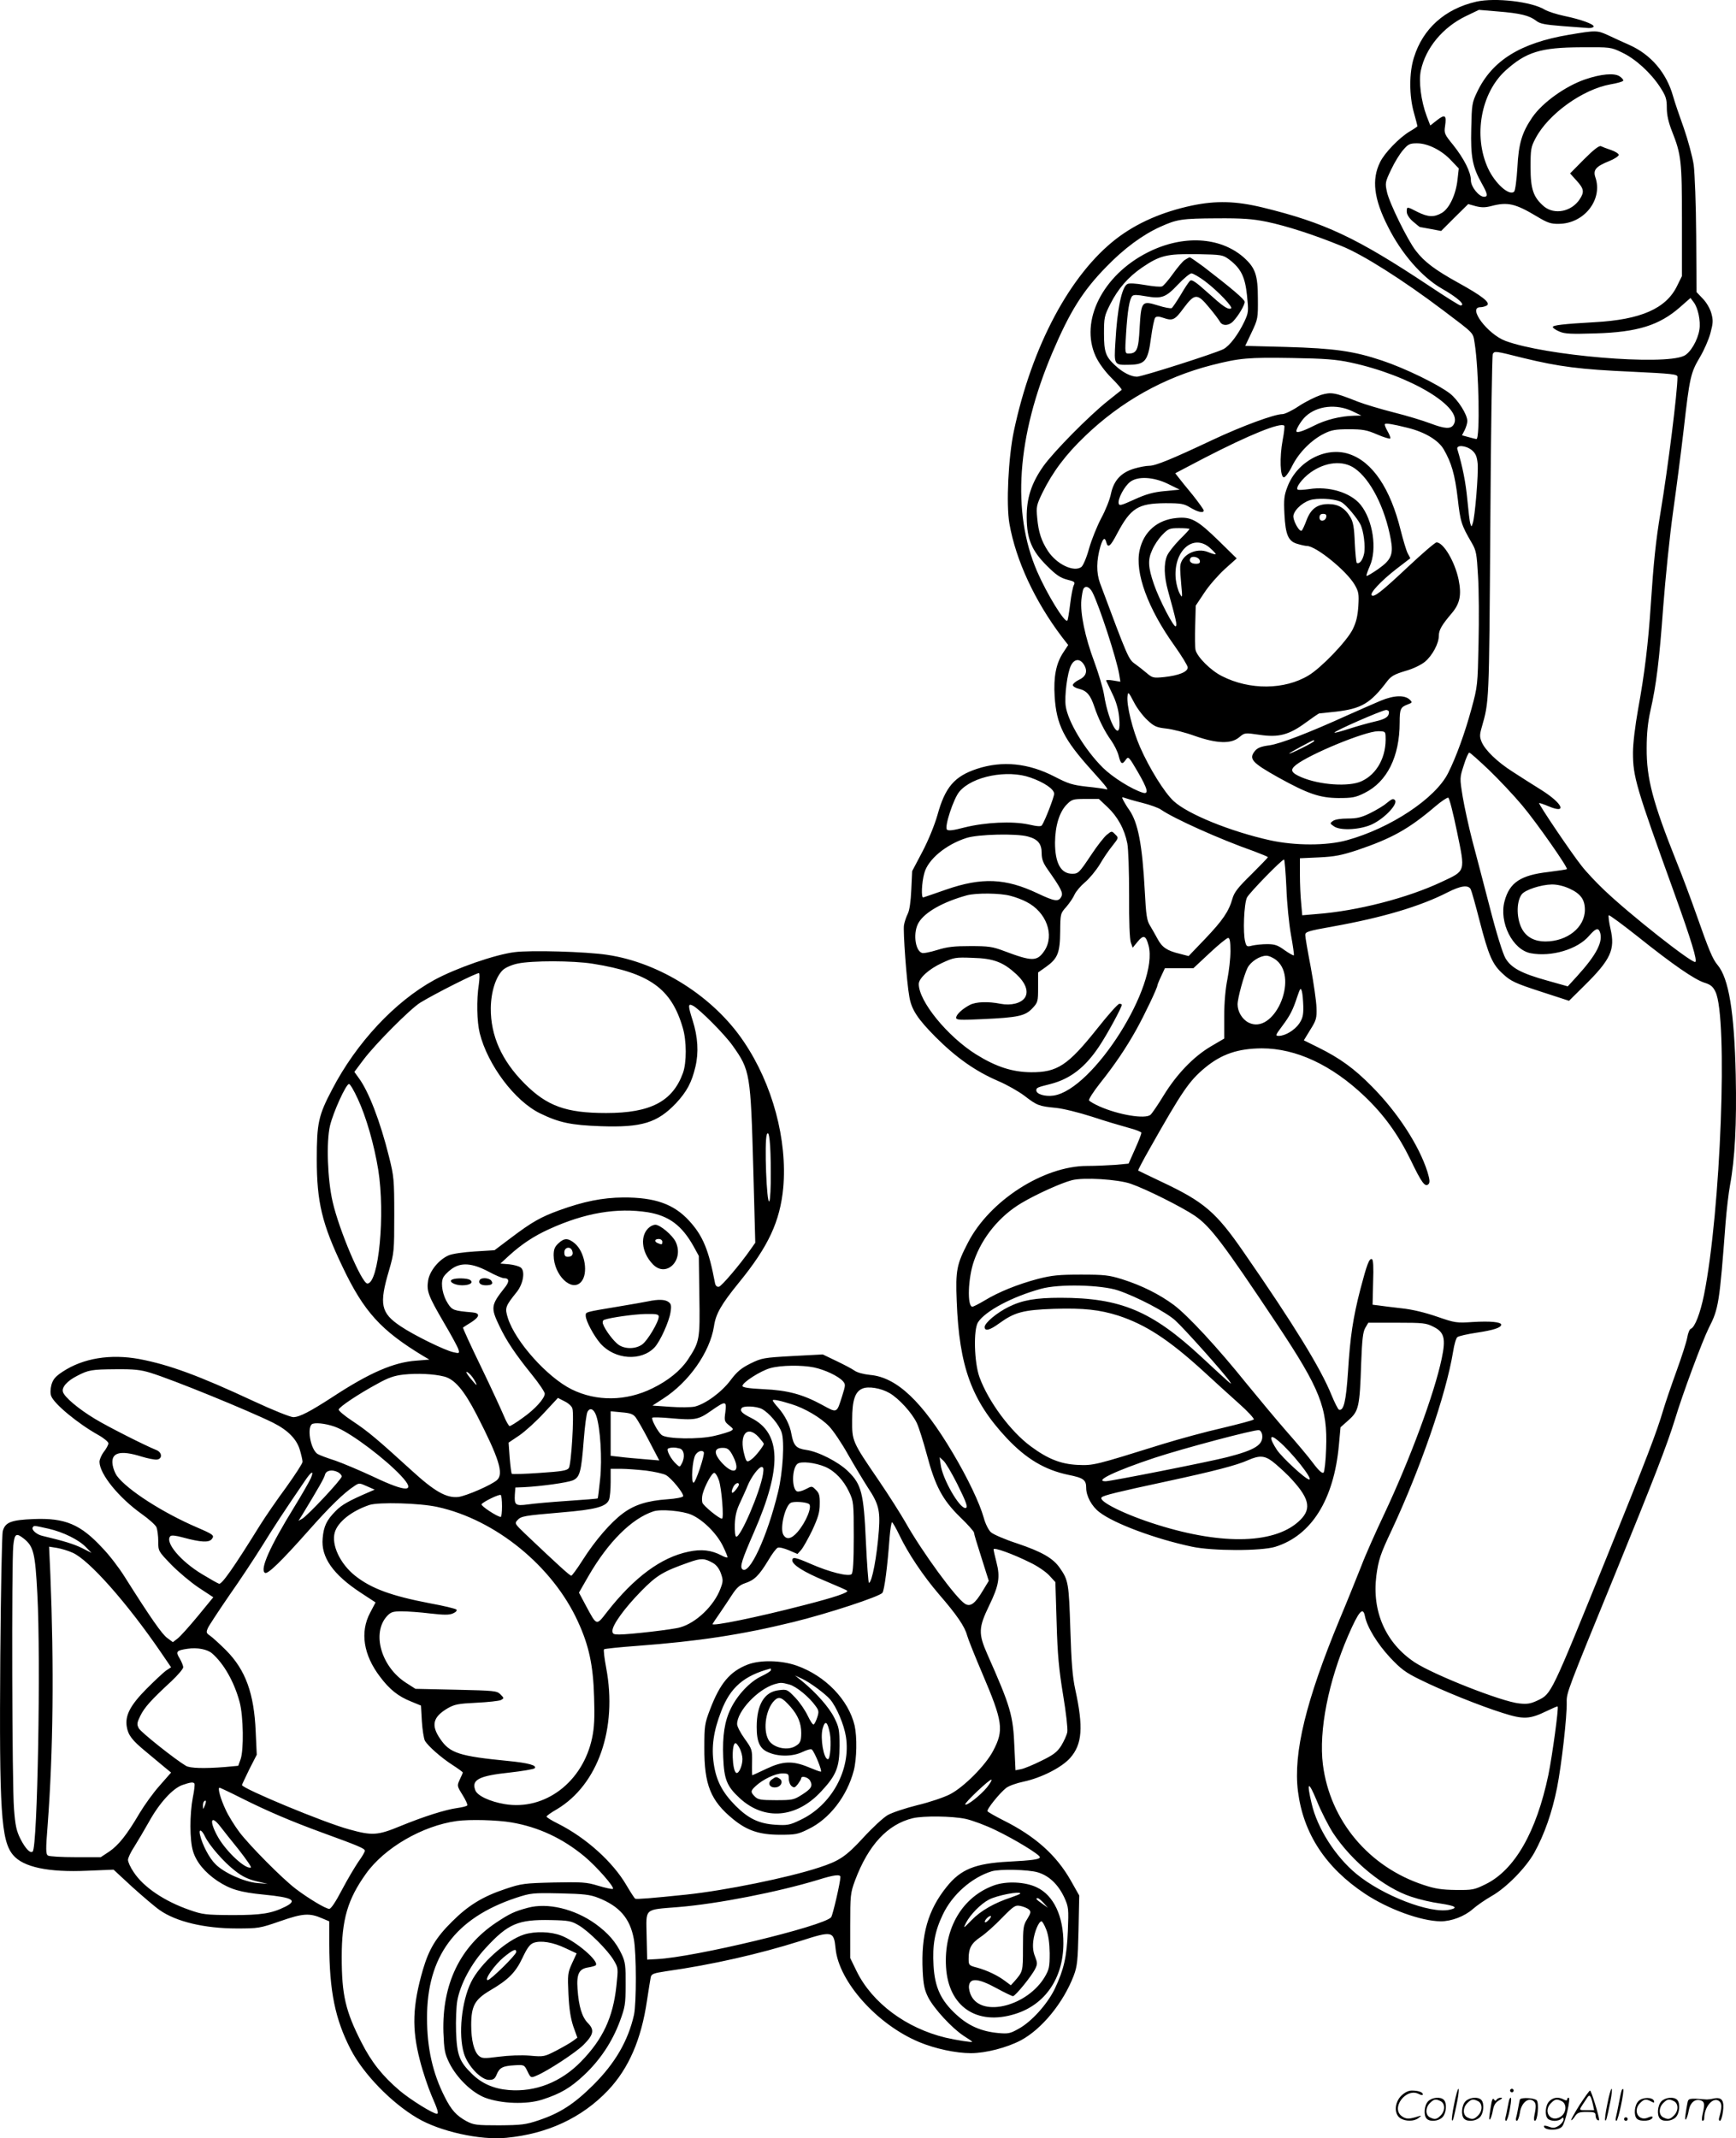 <svg version="1.0" xmlns="http://www.w3.org/2000/svg"
  viewBox="0 0 974.714 1200.227"
 preserveAspectRatio="xMidYMid meet">
<g transform="translate(-0.136,1200.448) scale(0.1,-0.1)"
fill="#000000" stroke="none">
<path d="M8290 11995 c-175 -40 -300 -151 -350 -314 -27 -85 -27 -213 0 -309
11 -39 20 -74 20 -76 0 -2 -19 -15 -43 -29 -59 -35 -142 -121 -167 -173 -48
-97 -35 -206 44 -361 75 -151 191 -284 302 -348 90 -51 138 -95 105 -95 -6 0
-84 49 -174 109 -411 273 -589 356 -937 441 -149 36 -260 39 -395 11 -169 -36
-310 -98 -425 -186 -260 -200 -475 -603 -576 -1080 -31 -147 -44 -412 -25
-520 36 -205 142 -434 295 -636 l35 -45 -29 -44 c-39 -60 -54 -135 -47 -245
10 -158 51 -240 205 -411 92 -102 103 -117 80 -109 -7 2 -54 9 -105 14 -79 9
-103 16 -180 56 -147 76 -293 91 -436 44 -127 -42 -179 -103 -222 -259 -16
-56 -50 -140 -84 -205 l-58 -110 -5 -105 c-3 -66 -10 -116 -20 -135 -8 -16
-18 -45 -21 -63 -6 -31 15 -322 30 -402 12 -73 47 -125 147 -226 117 -117 224
-192 351 -247 50 -21 116 -59 148 -83 71 -55 83 -59 176 -68 42 -4 130 -26
205 -50 72 -24 164 -51 204 -62 39 -10 72 -23 72 -28 0 -6 -16 -48 -36 -92
l-36 -81 -75 -7 c-42 -3 -113 -6 -158 -6 -244 0 -547 -195 -668 -429 -64 -123
-71 -156 -64 -330 14 -367 83 -557 280 -768 110 -117 214 -179 347 -207 85
-17 100 -28 100 -73 0 -46 31 -104 75 -137 83 -64 315 -150 518 -193 116 -25
389 -25 468 -1 204 63 330 265 358 572 l9 99 46 41 c56 50 62 73 70 320 5 132
10 175 23 197 l17 29 161 0 c147 0 165 -2 205 -23 61 -30 70 -66 46 -179 -41
-196 -178 -565 -323 -873 -47 -99 -105 -229 -128 -290 -24 -60 -77 -193 -120
-295 -191 -460 -263 -755 -236 -970 30 -237 155 -428 376 -575 131 -87 315
-154 426 -155 60 0 134 28 180 69 24 21 71 53 104 72 81 45 193 158 241 244
57 103 100 226 128 366 25 127 56 398 54 479 -1 54 3 63 272 720 216 529 291
723 335 865 43 144 155 444 191 516 55 107 60 140 94 590 6 74 17 169 25 211
27 145 38 344 32 618 -8 355 -39 543 -102 618 -28 33 -49 84 -120 286 -31 88
-79 216 -107 285 -138 345 -172 476 -171 646 0 84 7 147 21 210 33 145 50 282
72 585 12 157 36 395 55 530 19 135 46 344 60 465 33 291 39 317 90 403 24 40
51 102 60 137 15 56 16 71 5 111 -7 26 -28 62 -48 82 l-35 37 -2 315 c-1 175
-8 352 -14 399 -7 46 -32 139 -55 205 -24 67 -52 148 -61 181 -37 131 -124
233 -245 287 -36 16 -89 40 -118 54 -64 29 -68 29 -223 3 -271 -46 -429 -144
-513 -319 -30 -62 -31 -72 -34 -207 -4 -159 7 -216 59 -308 33 -59 36 -75 13
-75 -29 0 -74 56 -74 92 0 46 -38 121 -99 198 -50 61 -52 67 -46 107 9 61 0
68 -45 33 l-38 -30 -20 52 c-32 85 -46 196 -33 257 27 126 122 241 251 304
l75 36 107 -9 c126 -10 176 -23 213 -51 22 -18 48 -23 148 -31 67 -5 133 -10
147 -11 14 -1 27 3 29 8 4 13 -69 40 -165 60 -43 9 -92 25 -109 35 -73 45
-278 69 -385 45z m818 -285 c75 -35 161 -113 214 -194 33 -51 38 -67 38 -117
0 -40 9 -80 29 -131 52 -131 56 -167 56 -503 l0 -310 -28 -57 c-62 -126 -204
-188 -462 -202 -175 -10 -235 -17 -235 -27 0 -6 17 -17 38 -26 30 -13 66 -14
202 -10 235 7 358 45 475 148 l58 51 18 -24 c24 -31 40 -106 32 -154 -9 -59
-51 -131 -87 -147 -117 -55 -779 1 -1002 84 -101 38 -214 189 -141 189 12 0
29 5 37 10 22 15 -26 53 -164 129 -128 71 -188 116 -236 179 -46 60 -147 265
-161 328 -11 51 -11 55 23 126 19 41 50 91 68 111 28 33 38 37 78 37 61 0 140
-40 193 -98 l41 -43 -7 -62 c-9 -84 -45 -161 -87 -187 -44 -26 -78 -25 -138 5
-60 31 -60 31 -60 1 0 -15 13 -36 35 -55 20 -17 37 -31 39 -31 1 0 29 -5 61
-11 l58 -11 76 76 76 75 43 -12 c32 -8 53 -8 87 1 92 24 135 14 258 -60 57
-34 76 -41 121 -40 142 1 248 136 205 261 -14 41 2 61 77 91 30 12 54 28 54
35 0 7 -19 19 -42 27 -24 8 -50 18 -58 22 -10 4 -40 -19 -94 -73 l-79 -80 36
-40 c42 -46 45 -64 18 -105 -46 -70 -142 -89 -201 -40 -59 51 -75 96 -75 219
0 101 2 114 28 163 72 137 265 275 421 303 36 6 68 15 71 20 3 4 -6 16 -20 25
-30 20 -105 13 -193 -17 -111 -38 -240 -130 -297 -213 -58 -85 -77 -146 -84
-283 -4 -68 -12 -128 -18 -134 -27 -27 -108 46 -147 131 -83 181 -40 421 97
547 117 106 198 131 427 132 163 1 166 1 228 -29z m-1996 -950 c114 -24 264
-72 423 -137 119 -48 342 -189 570 -361 177 -134 166 -122 176 -183 24 -149
31 -539 10 -539 -3 0 -23 5 -44 11 l-37 10 15 29 c8 16 15 39 15 51 0 37 -53
120 -98 155 -70 53 -251 141 -379 184 -161 54 -268 69 -539 77 l-231 6 36 76
c35 74 36 79 35 191 0 132 -15 172 -80 230 -133 116 -342 127 -538 28 -254
-128 -383 -386 -293 -583 17 -37 51 -84 89 -122 34 -34 60 -64 57 -67 -2 -2
-38 -30 -79 -63 -104 -83 -303 -284 -361 -366 -67 -95 -94 -180 -93 -287 1
-122 28 -186 113 -271 52 -52 76 -68 114 -78 41 -10 46 -14 38 -30 -6 -10 -15
-58 -21 -107 -6 -49 -13 -91 -16 -93 -14 -15 -115 150 -170 277 -143 332 -113
758 86 1227 99 232 170 346 304 483 99 102 202 178 301 223 95 43 122 47 318
48 144 1 199 -3 279 -19z m-208 -213 c65 -50 88 -96 99 -201 9 -89 9 -95 -15
-147 -35 -73 -82 -135 -117 -154 -47 -24 -458 -155 -486 -155 -34 0 -82 25
-123 64 -53 49 -62 75 -62 179 0 88 2 99 35 164 44 87 100 152 179 206 100 68
138 77 307 75 143 -3 146 -4 183 -31z m1650 -552 c202 -49 317 -64 609 -77
229 -11 257 -14 257 -29 0 -83 -53 -507 -95 -759 -27 -163 -39 -279 -55 -520
-14 -216 -35 -389 -71 -585 -17 -96 -29 -194 -29 -245 0 -136 17 -193 233
-791 95 -264 129 -376 117 -384 -17 -10 -369 267 -513 405 -43 41 -100 101
-126 135 -56 70 -243 347 -238 352 2 1 27 -7 55 -19 105 -44 77 17 -42 92 -48
30 -121 76 -162 103 -85 54 -155 121 -174 168 -11 26 -11 40 0 78 43 152 42
125 49 1126 3 528 10 966 14 973 11 17 12 17 171 -23z m-971 -25 c338 -72 640
-254 580 -349 -16 -26 -49 -24 -131 7 -42 16 -135 44 -207 62 -71 18 -161 45
-200 60 -131 52 -149 55 -209 37 -29 -10 -84 -37 -122 -62 -37 -25 -79 -45
-92 -45 -45 0 -227 -67 -393 -145 -227 -107 -319 -145 -355 -145 -17 0 -55 -7
-85 -16 -73 -22 -114 -66 -130 -141 -6 -32 -31 -94 -55 -138 -23 -44 -54 -120
-68 -170 -14 -51 -33 -95 -43 -103 -42 -31 -139 15 -188 90 -36 55 -53 105
-60 185 -6 64 -4 72 29 141 57 116 130 214 240 319 202 194 442 329 711 398
157 40 205 44 450 40 184 -3 249 -8 328 -25z m12 -274 l50 -24 -41 -1 c-76 -2
-159 -22 -227 -57 -64 -32 -97 -42 -97 -29 0 14 30 62 52 82 64 60 173 72 263
29z m310 -93 c95 -23 172 -69 202 -120 44 -76 63 -141 79 -276 15 -132 20
-149 79 -250 25 -43 28 -61 35 -185 5 -75 6 -245 3 -377 -5 -236 -5 -242 -40
-370 -36 -133 -86 -271 -131 -360 -71 -142 -324 -310 -569 -377 -112 -31 -291
-31 -431 0 -221 49 -461 146 -541 220 -51 47 -136 183 -189 304 -42 96 -76
235 -70 285 3 26 6 24 35 -32 17 -34 51 -79 76 -102 38 -36 52 -42 107 -48 35
-4 107 -22 159 -41 125 -44 205 -46 250 -8 31 26 31 26 114 14 108 -16 166 -1
262 70 37 27 70 50 74 50 3 0 46 5 95 10 142 17 192 46 287 172 22 28 41 38
100 56 44 12 89 34 111 52 41 34 78 102 78 146 0 32 16 60 74 128 45 54 54
102 37 187 -21 101 -85 209 -124 209 -8 0 -81 -63 -162 -139 -147 -138 -189
-171 -202 -158 -12 12 52 80 135 145 l82 63 -15 28 c-8 16 -25 73 -39 128 -58
236 -159 386 -290 429 -131 44 -292 -41 -346 -184 -19 -49 -21 -71 -17 -153 6
-118 22 -154 75 -168 20 -6 43 -11 51 -11 51 0 222 -139 268 -217 23 -40 25
-52 21 -121 -4 -58 -12 -90 -32 -131 -34 -67 -177 -216 -248 -258 -134 -81
-330 -83 -485 -4 -63 31 -139 107 -149 147 -3 12 -4 73 -2 136 l3 113 48 72
c26 40 78 99 115 133 l67 60 -100 98 c-121 118 -156 137 -237 129 -108 -10
-185 -76 -208 -181 -28 -125 46 -327 195 -535 41 -58 75 -113 75 -123 0 -25
-50 -45 -132 -54 -61 -6 -66 -5 -99 23 -19 16 -48 39 -65 51 -36 25 -41 36
-196 452 -22 60 -21 129 2 208 14 46 25 53 33 22 9 -34 23 -23 61 50 76 143
117 169 271 170 89 0 104 -3 140 -25 41 -25 75 -32 75 -16 0 5 -28 44 -62 87
-35 42 -71 87 -81 100 l-17 22 162 85 c254 131 429 202 450 182 3 -3 -1 -40
-9 -81 -18 -96 -14 -209 7 -209 8 0 29 28 47 65 37 74 108 146 180 181 40 20
64 24 138 24 77 0 100 -4 158 -29 37 -16 70 -26 74 -23 3 4 -4 22 -15 41 -11
19 -18 37 -15 40 6 6 44 0 128 -21z m361 -126 c21 -18 28 -35 32 -75 5 -55
-15 -302 -28 -336 -7 -20 -7 -20 -13 -1 -4 11 -11 72 -17 135 -9 96 -26 183
-56 283 -8 26 49 22 82 -6z m-659 -101 c89 -61 171 -222 203 -398 16 -86 3
-116 -71 -168 -33 -23 -62 -40 -65 -38 -2 3 6 27 18 54 43 95 18 260 -52 346
-56 68 -178 105 -289 87 -30 -4 -58 -6 -63 -3 -15 9 24 62 71 96 84 60 182 70
248 24z m-1047 -88 l65 -32 -84 -8 c-64 -6 -104 -17 -170 -47 -77 -35 -86 -37
-89 -21 -4 26 32 94 64 119 43 34 132 29 214 -11z m976 -104 c25 -15 85 -87
103 -122 19 -36 30 -126 21 -167 -8 -36 -26 -58 -41 -50 -3 3 -8 53 -11 113
-3 84 -9 117 -24 142 -30 52 -68 75 -124 75 -63 0 -99 -27 -123 -91 -10 -27
-22 -53 -26 -57 -13 -14 -54 61 -47 86 9 37 62 80 108 88 55 9 137 1 164 -17z
m-88 -81 c-5 -26 -38 -29 -38 -4 0 15 6 21 21 21 14 0 19 -5 17 -17z m-768
-68 c0 -2 -25 -30 -56 -60 -30 -31 -62 -71 -70 -90 -19 -45 -17 -115 5 -195
48 -175 52 -193 44 -201 -10 -10 -93 149 -123 237 -32 93 -35 136 -10 190 11
27 37 66 58 87 33 34 40 37 94 37 32 0 58 -2 58 -5z m115 -106 c20 -18 34 -33
32 -35 -2 -3 -21 3 -41 11 -68 29 -155 -16 -158 -81 -1 -16 2 -63 6 -104 7
-73 6 -74 -9 -47 -9 16 -19 52 -22 80 -16 157 97 260 192 176z m-57 -71 c3
-13 -3 -18 -22 -18 -27 0 -41 14 -31 31 10 16 49 6 53 -13z m-603 -178 c38
-74 135 -371 150 -459 l7 -43 -42 7 c-23 4 -41 3 -38 -1 2 -5 18 -38 35 -74
21 -42 34 -88 38 -131 16 -157 -57 -48 -85 127 -6 37 -31 120 -55 185 -52 139
-79 272 -72 346 3 29 8 57 12 63 12 19 34 10 50 -20z m-49 -404 c24 -37 15
-68 -26 -87 -19 -9 -35 -23 -35 -30 0 -7 16 -17 35 -21 44 -11 64 -35 86 -101
22 -66 57 -138 95 -190 16 -23 35 -60 41 -84 12 -48 20 -53 41 -22 14 19 17
16 66 -68 57 -98 64 -128 29 -118 -62 19 -169 86 -224 140 -100 99 -196 257
-209 346 -8 55 9 189 30 229 19 37 49 39 71 6z m2275 -593 c56 -54 140 -143
186 -198 81 -96 260 -352 252 -359 -2 -2 -49 -9 -104 -16 -156 -18 -218 -59
-246 -164 -32 -118 45 -273 147 -292 116 -22 263 22 327 97 37 42 51 48 61 23
20 -53 -17 -127 -127 -248 l-53 -58 -114 32 c-148 41 -204 72 -236 126 -15 26
-51 141 -88 286 -35 134 -79 304 -99 378 -19 74 -43 183 -53 242 -17 106 -17
106 6 177 12 39 26 71 31 71 5 0 54 -44 110 -97z m-2574 -43 c77 -27 133 -65
133 -91 0 -19 -50 -148 -68 -176 -5 -9 -24 -8 -77 4 -91 19 -241 12 -358 -17
-64 -17 -91 -20 -99 -12 -15 15 37 174 70 213 72 86 269 125 399 79z m628
-142 c44 -11 91 -28 105 -38 72 -50 329 -166 523 -234 42 -16 77 -30 77 -33 0
-3 -42 -46 -93 -97 -74 -72 -96 -100 -106 -136 -20 -71 -54 -121 -153 -225
l-93 -97 -50 13 c-71 17 -99 36 -124 83 -12 22 -31 56 -42 74 -18 28 -23 57
-30 195 -14 262 -38 384 -87 455 -11 15 -25 38 -32 51 -11 22 -11 23 6 17 11
-4 55 -17 99 -28z m1767 -162 c47 -227 50 -218 -85 -281 -192 -91 -476 -164
-703 -181 l-81 -7 -6 69 c-4 38 -7 110 -7 160 l0 91 108 5 c88 4 126 12 215
41 194 66 288 118 437 245 34 29 67 51 73 49 6 -2 28 -88 49 -191z m-1962 138
c56 -53 95 -123 111 -204 6 -32 10 -155 10 -292 -1 -146 3 -247 10 -265 l10
-28 28 34 c33 40 46 35 61 -21 60 -223 -311 -810 -533 -843 -48 -7 -97 8 -97
29 0 15 4 17 80 36 112 29 195 94 274 213 47 71 126 217 126 232 0 3 -6 5 -14
5 -8 0 -63 -62 -124 -139 -165 -207 -224 -246 -372 -245 -105 1 -195 30 -308
100 -161 101 -322 298 -322 395 0 33 58 85 130 118 67 31 75 33 173 29 117 -3
171 -24 244 -91 53 -49 71 -98 49 -132 -21 -32 -78 -46 -136 -35 -70 14 -138
12 -173 -6 -42 -22 -77 -54 -77 -72 0 -13 21 -14 146 -8 202 9 242 18 282 61
31 33 32 38 32 118 l0 83 44 31 c66 47 79 79 80 199 1 100 1 101 35 139 18 21
39 52 46 69 8 17 34 48 58 68 25 21 62 66 83 100 20 35 53 83 72 106 34 43 35
44 15 63 -19 20 -20 20 -47 -2 -15 -12 -55 -63 -88 -113 -66 -99 -72 -106
-106 -106 -64 0 -97 59 -97 175 1 96 25 173 67 215 28 28 35 30 104 30 l75 0
49 -46z m-447 -165 c56 -15 77 -41 77 -93 0 -34 8 -55 34 -92 76 -108 88 -132
76 -153 -15 -30 -38 -26 -133 19 -180 85 -312 91 -514 21 -65 -23 -122 -42
-128 -44 -12 -3 -9 82 6 136 20 77 121 161 237 198 66 21 281 26 345 8z m1451
-286 c3 -87 15 -207 26 -267 11 -60 18 -111 16 -114 -3 -2 -26 11 -52 29 -38
28 -55 34 -98 34 -28 0 -65 -4 -83 -8 -30 -8 -33 -6 -40 20 -14 50 -7 216 10
250 15 28 195 213 208 213 3 0 9 -71 13 -157z m1591 -7 c61 -28 85 -61 85
-118 0 -99 -99 -178 -222 -178 -58 0 -102 22 -128 65 -34 57 -37 155 -5 199
19 26 109 55 170 56 32 0 68 -9 100 -24z m-556 -3 c5 -10 27 -88 49 -174 52
-201 73 -249 134 -303 42 -39 68 -51 209 -97 l160 -52 85 84 c149 147 175 203
148 319 -9 39 -13 74 -10 77 3 3 75 -50 161 -118 200 -160 320 -242 375 -260
36 -11 49 -22 63 -51 71 -145 30 -1233 -64 -1701 -21 -103 -51 -182 -74 -191
-7 -2 -16 -24 -20 -48 -4 -24 -31 -108 -60 -188 -29 -80 -63 -179 -75 -220
-37 -125 -93 -272 -315 -820 -318 -784 -312 -772 -390 -810 -38 -18 -58 -22
-103 -17 -97 9 -480 160 -588 231 -162 108 -240 284 -215 485 12 89 22 121 86
256 162 347 305 760 345 1002 6 40 17 77 24 82 7 6 55 17 108 25 94 14 138 28
138 45 0 15 -61 21 -159 15 -92 -6 -100 -5 -201 30 -67 23 -140 41 -200 47
-52 6 -110 13 -129 16 l-33 4 3 126 c3 87 1 127 -7 130 -15 5 -28 -30 -64
-167 -42 -162 -58 -270 -70 -465 -11 -166 -24 -222 -51 -213 -5 2 -24 39 -42
83 -61 150 -210 393 -492 800 -156 226 -222 283 -462 396 -70 33 -129 62 -131
63 -2 2 27 57 64 122 183 324 222 381 311 455 93 77 185 108 319 109 192 0
392 -93 577 -269 109 -104 188 -213 259 -358 62 -129 81 -154 100 -135 9 9 7
26 -6 69 -47 148 -167 333 -311 478 -100 102 -181 160 -302 220 l-81 40 36 59
c34 54 37 65 35 125 -1 36 -16 138 -32 226 -17 88 -31 169 -31 181 0 18 14 23
155 48 279 50 491 113 645 192 73 37 115 43 129 17z m-2584 -37 c28 -7 68 -22
90 -34 112 -57 159 -187 100 -275 -41 -60 -68 -60 -225 -1 -66 25 -88 28 -190
28 -91 0 -130 -4 -187 -22 -39 -12 -78 -20 -86 -16 -39 15 -50 118 -17 171 35
58 136 115 270 152 52 14 188 13 245 -3z m1235 -310 c0 -41 -8 -111 -17 -157
-11 -54 -18 -130 -18 -209 l0 -125 -75 -44 c-98 -58 -191 -155 -265 -275 -32
-53 -66 -102 -74 -109 -30 -25 -177 -1 -286 47 -29 13 -55 28 -59 34 -3 6 24
48 60 94 82 103 147 198 207 306 44 79 117 232 117 246 0 3 9 26 21 51 l21 45
80 0 80 0 91 85 c50 47 97 85 104 85 9 0 13 -20 13 -74z m259 -52 c126 -106
-17 -422 -158 -349 -35 18 -61 61 -61 102 0 35 36 165 56 205 18 35 69 68 106
68 14 0 40 -12 57 -26z m150 -259 c1 -49 -4 -67 -23 -96 -26 -37 -78 -69 -115
-69 -20 0 -18 5 18 53 46 61 62 93 86 167 17 49 19 52 26 30 4 -14 7 -52 8
-85z m-969 -995 c87 -30 286 -130 359 -179 88 -60 157 -151 463 -610 242 -364
284 -469 275 -699 -2 -68 -9 -128 -14 -133 -7 -7 -26 9 -59 53 -26 35 -93 115
-149 178 -55 63 -155 183 -222 265 -168 209 -331 384 -410 444 -81 60 -180
110 -291 145 -74 23 -99 26 -231 26 -126 0 -163 -4 -242 -24 -113 -30 -220
-73 -299 -121 -32 -19 -63 -35 -69 -35 -30 0 -25 161 9 257 46 133 145 253
267 325 84 50 224 113 283 128 66 17 258 5 330 -20z m-70 -599 c106 -36 268
-121 320 -168 49 -44 279 -301 307 -344 16 -24 7 -16 -160 139 -278 258 -454
332 -792 332 -138 0 -213 -13 -290 -51 -67 -33 -135 -90 -135 -113 0 -26 29
-18 81 20 87 63 135 76 309 82 167 5 255 -5 360 -38 155 -51 284 -135 480
-314 58 -53 146 -134 197 -179 51 -45 88 -86 84 -90 -5 -5 -85 -26 -177 -48
-93 -21 -243 -62 -334 -90 -385 -120 -388 -121 -480 -117 -93 5 -165 33 -261
104 -113 83 -238 251 -288 388 -30 82 -35 268 -8 309 41 63 192 143 352 187
101 29 340 23 435 -9z m808 -809 c8 -57 -38 -86 -198 -127 -106 -27 -653 -135
-681 -135 -68 0 56 59 276 132 161 53 560 159 585 155 8 -1 16 -13 18 -25z
m92 -36 c73 -61 196 -216 172 -216 -19 0 -151 122 -181 166 -46 70 -42 94 9
50z m-34 -115 c21 -16 62 -53 91 -82 115 -120 131 -180 66 -245 -134 -135
-432 -145 -804 -28 -180 56 -335 133 -312 154 11 11 88 30 363 89 269 58 396
91 460 120 62 27 91 26 136 -8z m519 -868 c12 -62 71 -157 141 -232 61 -65 88
-85 168 -124 127 -63 336 -147 463 -187 118 -38 153 -36 248 10 33 16 61 28
62 26 7 -6 -30 -276 -52 -384 -67 -320 -189 -534 -353 -614 -63 -31 -73 -33
-167 -32 -79 1 -117 7 -180 28 -308 101 -526 361 -566 676 -24 190 31 467 142
724 60 138 83 164 94 109z m-179 -1217 c107 -162 287 -308 439 -358 44 -15
117 -32 163 -38 86 -13 103 -24 52 -35 -108 -24 -377 80 -524 202 -117 97
-218 255 -250 393 -30 126 -19 132 29 16 24 -60 66 -141 91 -180z M6653 10545
c-12 -8 -42 -44 -67 -79 -25 -35 -52 -66 -60 -69 -9 -4 -52 0 -97 8 -52 9 -88
11 -98 5 -31 -16 -57 -139 -67 -326 -8 -129 -8 -129 80 -127 88 2 103 22 120
152 8 57 18 107 24 113 7 7 20 7 43 -1 55 -19 66 -14 116 54 62 83 77 84 142
5 28 -33 55 -69 61 -80 14 -27 52 -25 77 3 29 31 63 89 63 107 0 14 -76 78
-232 198 -38 28 -73 52 -76 52 -4 0 -17 -7 -29 -15z m114 -119 c73 -55 161
-148 146 -153 -19 -7 -44 11 -133 91 -62 56 -87 73 -96 65 -7 -5 -31 -41 -53
-79 -23 -38 -46 -72 -51 -75 -5 -3 -40 3 -77 15 -91 28 -94 24 -103 -126 -6
-123 -15 -144 -63 -144 -19 0 -20 5 -13 113 8 127 19 194 35 210 8 8 28 7 73
-1 92 -16 114 -8 183 65 32 34 67 63 76 63 9 0 44 -20 76 -44z M7755 8072
c-38 -16 -122 -53 -185 -81 -220 -100 -379 -161 -441 -170 -46 -6 -67 -14 -81
-31 -37 -45 -18 -66 130 -149 166 -92 233 -115 337 -116 79 0 97 3 147 28 127
62 198 204 198 396 0 76 5 86 44 101 27 10 28 12 14 26 -28 28 -87 27 -163 -4z
m45 -64 c0 -27 -19 -40 -81 -54 -35 -8 -99 -26 -142 -40 -43 -14 -80 -24 -83
-22 -6 7 266 126 289 127 9 1 17 -5 17 -11z m-19 -135 c6 -114 -47 -214 -136
-254 -70 -32 -234 -21 -337 23 -58 25 -65 41 -30 69 78 61 386 188 460 189 39
0 42 -2 43 -27z m-401 -28 c0 -3 -31 -21 -70 -40 -38 -19 -70 -33 -70 -30 0 4
126 72 138 75 1 0 2 -2 2 -5z M7785 7495 c-16 -14 -57 -38 -91 -55 -49 -24
-74 -30 -126 -30 -38 0 -72 -5 -83 -14 -18 -13 -17 -14 8 -31 38 -25 155 -17
217 15 70 35 143 114 123 134 -10 9 -16 7 -48 -19z M2890 6660 c-110 -14 -326
-89 -450 -156 -221 -121 -438 -353 -574 -615 -77 -146 -86 -189 -86 -392 0
-239 29 -362 145 -604 120 -252 215 -356 453 -500 l34 -20 -74 -6 c-126 -9
-262 -68 -468 -203 -128 -83 -187 -114 -222 -114 -16 0 -116 40 -221 89 -309
144 -475 205 -643 237 -163 30 -316 5 -431 -71 -41 -27 -54 -43 -63 -74 -6
-24 -7 -48 -1 -63 17 -44 148 -153 264 -218 31 -17 57 -39 57 -47 0 -8 -11
-29 -25 -47 -14 -18 -25 -44 -25 -57 1 -69 108 -201 239 -294 38 -27 75 -60
81 -73 5 -13 10 -48 10 -79 0 -55 0 -55 72 -130 40 -41 110 -100 155 -130 l82
-54 -87 -106 c-48 -58 -99 -115 -114 -126 l-26 -20 -31 23 c-29 20 -94 113
-241 346 -30 48 -85 120 -123 159 -123 133 -209 170 -386 163 -127 -5 -161
-18 -174 -68 -5 -19 -11 -336 -14 -705 -6 -865 4 -1033 72 -1113 57 -68 198
-98 417 -88 l147 6 106 -98 c59 -53 128 -112 153 -129 92 -65 252 -103 432
-103 122 0 130 1 245 41 127 44 164 47 237 15 l38 -16 0 -128 c1 -265 33 -422
121 -592 71 -137 227 -298 373 -384 126 -75 353 -126 501 -111 230 22 424 112
571 267 115 122 186 284 218 503 9 61 19 120 21 131 4 19 16 23 87 34 256 36
523 97 751 169 183 59 190 57 200 -42 18 -186 234 -427 470 -525 89 -37 205
-62 290 -62 83 0 202 31 280 72 118 63 239 211 297 363 20 53 23 83 27 255 l4
195 -48 85 c-81 142 -199 248 -380 338 -45 23 -84 45 -87 50 -6 10 67 101 105
131 14 11 58 27 97 35 99 21 214 79 262 133 68 77 75 172 29 383 -16 73 -22
151 -28 340 -8 255 -11 275 -58 342 -38 56 -101 92 -240 139 -68 22 -135 51
-148 63 -13 12 -31 47 -40 81 -23 82 -90 223 -174 364 -172 290 -315 425 -464
438 -37 4 -73 13 -89 25 -14 10 -60 34 -102 54 l-75 36 -170 -9 c-162 -9 -173
-11 -236 -42 -52 -26 -75 -45 -112 -94 -51 -68 -142 -134 -202 -148 -20 -4
-82 -5 -136 -1 l-100 7 60 39 c145 93 262 261 285 405 10 71 41 124 140 246
166 203 231 344 249 532 24 269 -60 582 -221 820 -169 252 -471 444 -767 488
-117 18 -431 27 -521 15z m440 -65 c318 -51 441 -139 505 -360 22 -73 22 -195
1 -253 -58 -160 -182 -225 -431 -225 -226 0 -333 39 -460 167 -127 128 -189
267 -188 421 1 92 28 177 68 215 15 14 50 29 83 36 81 17 309 17 422 -1z
m-640 -115 c-14 -89 -11 -211 5 -275 45 -179 197 -381 339 -450 107 -52 173
-66 341 -72 230 -8 317 19 422 129 61 66 88 116 109 205 19 80 14 167 -16 261
-27 85 -26 96 3 81 37 -20 177 -160 222 -224 98 -138 101 -154 116 -698 l11
-408 -26 -37 c-60 -86 -163 -207 -178 -210 -11 -2 -19 5 -22 20 -35 186 -68
266 -145 350 -86 94 -192 132 -371 131 -116 -1 -221 -22 -359 -72 -104 -38
-152 -65 -270 -154 l-93 -70 -112 -7 c-63 -4 -126 -13 -146 -22 -55 -24 -107
-88 -115 -142 -9 -59 1 -85 89 -236 41 -69 77 -136 81 -149 7 -23 5 -24 -26
-17 -47 9 -226 97 -298 146 -112 75 -122 123 -65 315 28 97 29 107 29 310 0
198 -2 217 -29 325 -50 202 -116 372 -172 446 l-23 32 51 68 c66 88 260 283
318 320 83 51 325 173 331 166 4 -4 3 -32 -1 -62z m-680 -643 c47 -100 92
-257 115 -398 40 -251 3 -639 -61 -639 -31 0 -159 300 -195 459 -29 125 -36
336 -15 426 18 76 90 235 107 235 6 0 28 -37 49 -83z m2319 -412 c1 -82 -3
-156 -8 -163 -15 -24 -29 337 -14 375 13 32 22 -53 22 -212z m-690 -225 c119
-20 191 -74 257 -192 l29 -53 3 -223 c4 -248 2 -258 -65 -360 -41 -61 -110
-117 -198 -160 -148 -73 -314 -75 -454 -6 -137 68 -316 268 -358 400 -18 58
-15 66 51 148 35 45 47 115 22 135 -9 8 -39 16 -66 19 l-49 4 51 47 c70 63
138 108 222 146 201 92 382 122 555 95z m-893 -334 c37 -20 75 -36 85 -36 31
0 32 -20 2 -56 -75 -95 -77 -110 -28 -212 41 -86 89 -157 184 -275 39 -48 71
-96 71 -105 0 -27 -55 -88 -125 -137 -34 -25 -67 -45 -72 -45 -5 0 -20 26 -33
58 -13 31 -70 155 -128 275 -58 119 -103 218 -101 220 2 2 23 15 47 30 48 31
50 51 6 55 -104 9 -114 12 -138 50 -28 43 -41 107 -28 141 4 13 26 36 48 52
53 39 116 35 210 -15z m1826 -537 c61 -13 135 -48 161 -76 17 -19 16 -23 -3
-84 -31 -98 -27 -97 -111 -51 -110 60 -195 83 -331 89 -84 4 -118 10 -118 18
0 20 102 85 156 100 61 17 177 18 246 4z m-3726 -30 c127 -39 548 -211 688
-280 84 -42 133 -92 151 -153 8 -27 15 -57 15 -67 0 -9 -42 -73 -92 -143 -51
-69 -117 -165 -147 -213 -147 -237 -215 -334 -230 -328 -9 3 -51 27 -94 53
-122 73 -212 181 -179 214 6 6 30 4 73 -8 96 -26 143 -29 159 -9 17 21 10 26
-80 65 -194 83 -393 211 -452 290 -10 14 -21 41 -24 61 -12 70 40 86 161 48
36 -11 76 -19 88 -17 31 4 29 40 -3 53 -67 27 -274 132 -345 175 -93 56 -171
122 -180 151 -9 26 24 63 80 91 63 33 82 36 216 37 102 1 140 -3 195 -20z
m1817 -38 c25 -43 17 -39 -23 10 -21 27 -26 38 -14 31 11 -6 27 -24 37 -41z
m-168 17 c59 -15 111 -76 182 -213 126 -245 154 -333 115 -368 -31 -28 -172
-89 -217 -95 -67 -7 -133 30 -264 150 -191 174 -243 218 -329 275 -46 30 -81
60 -79 66 5 16 113 88 215 143 64 36 97 47 150 53 76 8 168 4 227 -11z m2501
-93 c52 -30 126 -111 153 -168 11 -23 36 -102 56 -176 47 -178 88 -255 187
-352 43 -41 78 -81 78 -87 0 -7 19 -70 42 -141 l41 -130 -34 -56 c-43 -72 -69
-91 -99 -73 -50 30 -241 291 -335 458 -27 47 -94 153 -150 235 -149 218 -150
220 -149 340 0 109 16 158 57 175 33 15 105 3 153 -25z m-1781 -86 c11 -34 -6
-316 -20 -335 -10 -14 -41 -19 -163 -27 -84 -6 -154 -8 -157 -5 -3 3 -8 44
-12 90 l-6 85 61 41 c33 23 95 79 138 126 l78 84 37 -19 c21 -10 41 -28 44
-40z m1230 24 c73 -22 164 -75 212 -125 23 -24 71 -95 106 -158 36 -63 86
-146 111 -185 60 -90 70 -128 62 -240 -11 -149 -39 -295 -56 -295 -3 0 -11
105 -17 233 -12 272 -25 320 -100 393 -54 53 -168 111 -235 120 -56 8 -71 24
-83 89 -8 49 -36 105 -75 149 -17 18 -30 37 -30 40 0 7 35 1 105 -21z m-371
-45 c-7 -48 -5 -53 21 -74 26 -21 26 -22 9 -32 -11 -5 -51 -18 -91 -27 -87
-21 -270 -18 -297 5 -21 17 -60 90 -52 97 3 3 50 2 103 -3 136 -12 155 -9 226
41 83 58 89 58 81 -7z m205 18 c40 -21 97 -88 111 -132 17 -51 7 -224 -20
-334 -61 -253 -163 -471 -201 -433 -14 14 -3 50 66 208 158 361 153 555 -15
640 -52 26 -65 39 -55 55 9 15 82 12 114 -4z m-930 -38 c23 -65 34 -244 22
-355 -6 -58 -12 -108 -14 -109 -2 -2 -77 -8 -167 -14 -91 -6 -192 -15 -225
-20 -70 -9 -76 -4 -73 55 l3 40 50 2 c96 5 240 25 272 38 40 17 48 46 62 228
6 76 15 146 21 157 14 26 36 16 49 -22z m222 -10 c10 -13 44 -72 75 -132 l57
-109 -84 7 c-46 4 -108 9 -136 13 l-53 6 0 125 0 125 62 -6 c49 -4 65 -10 79
-29z m-1674 -58 c87 -38 268 -175 356 -269 87 -93 35 -96 -154 -6 -75 35 -172
76 -215 91 -44 14 -87 30 -97 36 -43 22 -66 161 -29 171 27 8 93 -3 139 -23z
m2364 -52 c16 -18 29 -35 29 -38 0 -10 -47 -71 -67 -85 -27 -21 -31 -19 -42
23 -32 113 15 171 80 100z m-443 -64 c25 -7 31 -49 11 -85 -10 -20 -12 -20
-30 -3 -31 28 -59 82 -46 88 17 7 39 7 65 0z m301 -47 c41 -83 4 -105 -61 -37
-54 58 -50 92 12 87 19 -2 31 -13 49 -50z m-166 26 c7 -13 -47 -175 -58 -171
-15 5 -6 129 11 156 14 22 39 29 47 15z m1422 -176 c54 -109 64 -137 46 -137
-34 0 -128 164 -138 243 l-6 42 21 -19 c12 -10 46 -68 77 -129z m-740 94 c55
-24 103 -75 134 -141 25 -53 26 -61 26 -252 0 -138 -4 -201 -12 -209 -16 -16
-124 11 -229 57 -87 38 -104 41 -104 20 0 -25 65 -66 186 -116 64 -27 119 -51
122 -54 10 -10 -69 -37 -241 -81 -266 -69 -522 -121 -515 -106 2 4 20 31 41
61 21 30 52 78 70 105 25 38 42 53 72 63 52 17 78 43 128 125 22 38 47 71 55
74 8 4 36 -3 62 -14 l49 -21 20 22 c11 12 39 62 63 111 33 72 42 101 42 147 1
47 -3 62 -22 80 -22 22 -22 22 -56 4 -19 -10 -41 -16 -49 -13 -31 12 -30 130
2 155 20 16 99 7 156 -17z m-350 -43 c-17 -101 -126 -354 -150 -349 -6 1 -9
30 -8 69 2 50 10 82 32 127 15 33 34 74 40 90 19 47 62 105 78 105 12 0 13 -9
8 -42z m-656 22 c46 -6 96 -17 111 -25 30 -16 102 -104 97 -119 -2 -6 -41 -14
-88 -17 -113 -8 -186 -31 -250 -79 -69 -51 -156 -152 -226 -262 -31 -49 -60
-88 -64 -88 -8 0 -66 52 -262 238 -54 52 -57 56 -41 73 21 24 38 26 246 44
193 16 254 32 269 72 5 13 9 58 9 99 l0 74 58 0 c32 0 95 -5 141 -10z m-1728
-10 c10 -6 19 -16 19 -23 0 -16 -194 -223 -223 -238 l-20 -11 21 33 c91 150
124 207 128 226 7 25 41 31 75 13z m-154 -32 c-8 -18 -50 -92 -95 -165 -135
-219 -193 -349 -163 -367 15 -10 92 65 242 234 123 139 201 215 261 254 25 17
28 17 70 -2 l43 -19 -30 -13 c-114 -49 -155 -72 -188 -106 -52 -52 -68 -86
-74 -154 -10 -106 58 -203 213 -305 l84 -55 -31 -59 c-57 -108 -37 -236 56
-358 54 -72 102 -110 174 -139 l56 -23 5 -88 c3 -48 11 -97 17 -109 17 -30 92
-96 156 -137 31 -20 57 -39 57 -42 0 -2 -8 -20 -17 -39 -16 -35 -16 -36 15
-86 18 -29 30 -55 27 -59 -2 -5 -28 -11 -56 -15 -66 -9 -187 -47 -321 -102
-126 -52 -157 -54 -286 -18 -139 37 -602 230 -602 249 0 3 19 42 41 88 l42 82
-6 130 c-9 215 -57 346 -166 456 -36 36 -77 73 -90 82 -22 15 -23 19 -12 44 7
15 61 97 120 183 60 85 143 211 186 280 68 110 120 189 238 362 37 55 53 62
34 16z m2291 -13 c15 -44 29 -215 17 -215 -16 0 -104 72 -110 90 -3 10 -3 31
1 47 12 47 54 125 67 120 7 -2 18 -21 25 -42z m112 -24 c0 -5 -9 -19 -20 -32
-21 -26 -27 -11 -10 22 11 19 30 26 30 10z m-1330 -122 c0 -32 -3 -59 -7 -59
-19 0 -113 62 -108 71 9 14 99 58 108 52 4 -2 7 -31 7 -64z m1723 14 c21 -12
-16 -103 -64 -158 -35 -40 -63 -45 -80 -14 -20 38 12 166 44 179 20 8 81 4
100 -7z m-2086 -17 c326 -71 647 -332 789 -643 62 -134 86 -246 91 -423 4
-117 1 -173 -11 -230 -52 -248 -265 -410 -491 -372 -83 14 -154 47 -165 78
-23 59 22 81 192 99 72 8 136 19 141 24 16 16 -35 30 -147 41 -277 27 -329 44
-383 124 -53 77 -41 123 42 172 39 22 59 26 162 31 65 3 126 10 137 15 18 10
18 11 -3 32 -20 20 -33 21 -249 26 l-228 5 -53 34 c-140 90 -194 280 -106 375
21 22 32 26 82 26 32 0 104 -5 160 -12 80 -9 108 -9 129 1 16 7 23 16 18 21
-5 5 -71 21 -148 35 -219 42 -330 83 -421 155 -84 67 -134 173 -114 243 17 59
94 120 194 154 52 17 283 11 382 -11z m1427 -44 c65 -29 141 -104 176 -175 16
-33 28 -62 26 -64 -2 -3 -18 2 -34 11 -57 30 -113 36 -184 21 -155 -32 -306
-144 -458 -338 -61 -79 -57 -80 -118 33 l-40 75 54 94 c110 190 242 322 364
362 41 14 164 3 214 -19z m1167 -114 c49 -103 134 -229 223 -333 99 -114 144
-180 157 -229 6 -22 44 -117 85 -213 117 -274 123 -320 61 -437 -42 -80 -164
-203 -242 -243 -33 -17 -115 -45 -183 -61 -68 -17 -143 -42 -167 -56 -24 -14
-86 -71 -137 -127 -98 -106 -134 -130 -248 -167 -173 -57 -527 -129 -745 -152
-191 -20 -280 -27 -287 -23 -4 2 -26 36 -49 75 -77 132 -227 267 -386 347 -35
17 -63 35 -63 39 0 4 26 23 58 41 231 138 341 454 277 793 -10 54 -16 101 -12
105 4 3 87 12 185 19 345 26 584 62 878 134 199 49 484 143 500 164 11 16 28
144 40 309 4 48 10 87 14 87 3 0 22 -32 41 -72z m-4778 36 c84 -19 173 -63
213 -106 l29 -30 -53 27 c-47 23 -99 39 -224 69 -31 7 -61 34 -53 47 8 11 3
12 88 -7z m-139 -55 c56 -44 65 -81 77 -311 20 -373 1 -1420 -26 -1446 -13
-13 -41 16 -68 69 -23 45 -30 76 -37 170 -11 127 -14 1381 -4 1478 7 67 16 73
58 40z m275 -80 c93 -41 306 -282 495 -558 l58 -85 -29 -19 c-15 -11 -64 -57
-109 -102 -91 -92 -121 -149 -111 -212 8 -48 29 -76 108 -141 35 -29 81 -67
102 -85 l39 -32 -64 -73 c-36 -40 -86 -110 -113 -155 -71 -121 -118 -180 -171
-216 l-47 -31 -141 0 c-78 0 -147 4 -155 9 -13 8 -13 33 -2 173 31 412 36 886
15 1407 l-7 154 44 -7 c24 -4 64 -16 88 -27z m5378 -56 c40 -19 88 -52 106
-72 l34 -37 7 -227 c5 -182 13 -263 36 -404 17 -102 27 -191 24 -210 -3 -18
-19 -52 -34 -77 -23 -36 -44 -52 -112 -85 -46 -23 -97 -44 -114 -47 l-31 -6
-6 129 c-7 179 -21 227 -152 522 -51 116 -50 149 10 273 55 113 63 160 41 244
-9 34 -16 67 -16 72 0 13 107 -25 207 -75z m-1782 -2 c19 -11 35 -32 44 -58
13 -37 13 -45 -3 -87 -36 -95 -136 -191 -226 -216 -39 -12 -283 -40 -342 -40
-32 0 -38 3 -38 21 0 33 68 127 160 221 89 91 125 112 270 163 68 24 86 24
135 -4z m-2813 -507 c66 -57 125 -161 155 -274 21 -79 24 -268 5 -321 l-13
-36 -76 -7 c-114 -9 -196 -7 -218 7 -61 36 -253 189 -264 210 -12 22 -11 31 8
70 23 47 59 88 174 194 37 35 67 70 67 79 0 9 -9 31 -20 50 -24 38 -18 45 45
54 54 8 111 -3 137 -26z m4351 -752 c-36 -44 -113 -105 -122 -96 -7 7 140 146
147 139 3 -3 -8 -22 -25 -43z m-4450 21 c3 -5 -1 -39 -9 -78 -18 -94 -18 -239
1 -301 18 -61 67 -120 137 -167 73 -48 128 -64 260 -77 163 -16 192 -32 121
-68 -77 -38 -133 -47 -298 -47 -149 1 -166 3 -240 29 -141 49 -258 128 -313
212 -18 26 -32 57 -32 69 0 11 16 45 36 75 19 30 56 93 82 139 58 105 133 187
187 206 46 16 62 18 68 8z m265 -82 c146 -73 277 -129 452 -193 203 -74 240
-89 240 -102 0 -6 -16 -34 -36 -61 -19 -28 -61 -98 -92 -157 -36 -69 -62 -108
-72 -108 -20 0 -118 59 -189 113 -77 59 -257 241 -315 317 -27 36 -62 92 -77
125 -29 61 -47 125 -35 125 3 0 59 -26 124 -59z m-207 -42 c-9 -22 -10 -22
-10 -3 -1 11 2 24 6 27 12 12 14 0 4 -24z m4272 -74 c37 -8 113 -36 170 -64
110 -53 247 -137 247 -151 0 -12 -42 -18 -176 -25 -188 -10 -269 -43 -348
-142 -105 -131 -144 -268 -134 -473 4 -77 10 -105 31 -147 33 -64 133 -172
198 -215 27 -17 49 -32 49 -34 0 -5 -89 9 -149 23 -221 53 -411 194 -499 371
l-37 76 0 180 c0 172 1 184 27 255 75 200 183 316 325 350 60 14 222 12 296
-4z m-4186 -41 c15 -20 62 -79 105 -132 42 -54 73 -98 68 -100 -30 -11 -135
86 -183 168 -51 89 -45 134 10 64z m1637 21 c151 -26 286 -89 408 -190 68 -56
175 -178 160 -183 -6 -2 -43 6 -83 18 -65 20 -90 21 -248 18 -165 -4 -182 -6
-271 -36 -127 -42 -209 -92 -300 -183 -91 -90 -130 -155 -164 -270 -59 -204
-63 -332 -17 -509 16 -64 46 -152 65 -197 35 -80 42 -103 30 -103 -22 0 -150
80 -209 130 -96 82 -157 158 -214 270 -90 176 -111 267 -111 480 0 210 33 323
136 467 104 146 317 269 509 296 72 10 229 6 309 -8z m-1722 -78 c24 -51 108
-147 170 -194 39 -31 73 -47 119 -58 l64 -15 -60 5 c-73 7 -186 57 -234 106
-34 33 -73 107 -86 162 -10 38 8 34 27 -6z m4676 -202 c64 -19 115 -68 150
-143 23 -52 24 -61 19 -186 -6 -146 -22 -216 -73 -324 -42 -87 -132 -187 -205
-226 -46 -26 -58 -28 -113 -23 -96 9 -168 41 -236 104 -86 79 -120 152 -127
274 -7 117 7 193 52 287 53 112 162 208 275 243 45 13 204 10 258 -6z m-1108
-26 c0 -29 -43 -215 -52 -226 -41 -50 -769 -225 -978 -235 l-55 -3 -3 133 c-3
159 -17 146 178 162 221 18 561 85 785 153 89 28 125 32 125 16z m-1360 -117
c120 -47 179 -116 200 -231 15 -81 15 -361 1 -426 -33 -146 -106 -272 -230
-395 -107 -106 -186 -157 -306 -197 -71 -24 -96 -27 -220 -28 -128 0 -144 2
-184 23 -57 31 -86 63 -123 137 -67 132 -99 273 -99 441 -1 347 158 562 500
676 83 27 92 28 246 25 135 -3 169 -7 215 -25z M3649 5117 c-56 -43 -48 -141
18 -209 75 -78 177 23 128 126 -18 38 -88 96 -114 96 -9 0 -23 -6 -32 -13z
m71 -82 c0 -17 -2 -18 -24 -9 -23 9 -20 24 4 24 11 0 20 -7 20 -15z M3136
5025 c-20 -19 -26 -33 -26 -67 1 -111 101 -208 154 -149 42 46 22 167 -35 216
-38 31 -59 32 -93 0z m78 -41 c8 -21 -1 -34 -25 -34 -14 0 -19 7 -19 25 0 29
34 36 44 9z M3640 4700 c-19 -4 -93 -17 -165 -29 -192 -32 -185 -30 -185 -52
0 -28 45 -112 82 -155 81 -92 230 -102 305 -22 31 33 81 144 89 196 6 37 4 48
-12 59 -19 14 -58 15 -114 3z m60 -86 c0 -29 -63 -135 -93 -156 -36 -26 -94
-27 -131 -3 -27 18 -77 83 -89 118 -4 10 -1 20 6 23 34 13 170 32 235 33 60 1
72 -2 72 -15z M2542 4823 c-27 -10 10 -33 54 -33 45 0 67 16 43 31 -15 9 -76
11 -97 2z M2695 4820 c-10 -17 5 -30 34 -30 34 0 44 9 30 27 -13 15 -55 18
-64 3z M4199 2661 c-100 -39 -155 -105 -211 -252 -30 -78 -32 -93 -32 -214 -1
-208 35 -298 161 -401 79 -65 149 -88 263 -88 87 0 101 2 161 32 118 57 216
184 254 328 17 66 19 188 5 252 -34 145 -164 280 -325 337 -88 31 -206 33
-276 6z m131 -31 c0 -5 -25 -21 -55 -35 -63 -30 -133 -104 -170 -180 -35 -70
-48 -153 -43 -275 5 -123 20 -162 93 -229 138 -127 318 -112 457 38 85 91 103
136 103 256 0 91 -3 105 -30 159 -30 59 -102 140 -180 204 l-40 32 41 -19 c46
-22 129 -84 156 -115 36 -42 79 -143 89 -210 29 -185 -81 -386 -258 -468 -58
-28 -72 -30 -137 -26 -93 6 -152 34 -225 107 -74 75 -108 140 -122 235 -14 95
-2 183 42 296 51 133 127 199 277 239 1 1 2 -3 2 -9z m104 -81 c39 -11 111
-70 147 -121 18 -24 19 -33 9 -63 -6 -19 -15 -37 -20 -40 -5 -3 -19 19 -33 48
-14 30 -45 76 -70 102 -45 47 -47 48 -94 42 -80 -9 -123 -81 -123 -206 0 -86
18 -124 69 -144 58 -24 135 -22 189 4 25 12 47 18 52 13 17 -17 60 -124 50
-124 -6 0 -38 12 -71 26 -88 36 -142 34 -235 -10 -42 -20 -77 -36 -79 -36 -1
0 -2 33 -1 73 1 70 0 74 -41 131 -24 33 -43 70 -43 83 0 72 115 195 210 224
35 10 40 10 84 -2z m6 -125 c42 -48 60 -93 60 -146 0 -49 -6 -60 -37 -77 -48
-25 -126 -4 -148 40 -31 59 -13 171 34 218 26 26 43 19 91 -35z m221 -150 c9
-50 2 -144 -11 -144 -24 0 -44 117 -30 171 14 51 28 41 41 -27z m-506 -84 c8
-16 15 -43 15 -59 0 -37 -20 -83 -34 -78 -24 8 -29 167 -5 167 5 0 15 -13 24
-30z m275 -169 c0 -16 7 -35 16 -42 14 -11 19 -9 35 11 10 14 19 28 19 33 0
16 40 6 50 -14 16 -29 7 -45 -47 -79 -44 -28 -53 -30 -145 -30 -85 0 -101 3
-118 20 -25 25 -25 32 3 58 40 38 111 72 150 72 34 0 37 -2 37 -29z M4335
2016 c-27 -19 -13 -48 22 -44 31 3 44 35 21 49 -18 12 -21 11 -43 -5z M5583
1422 c-178 -64 -283 -241 -270 -458 13 -223 173 -331 388 -264 168 52 270 200
271 395 1 152 -54 270 -148 315 -65 32 -171 37 -241 12z m147 -46 c0 -3 -24
-12 -52 -22 -92 -30 -170 -74 -221 -127 -47 -48 -49 -49 -32 -16 24 47 83 107
129 131 46 24 176 49 176 34z m131 -53 l24 -27 -32 23 c-33 23 -40 31 -25 31
5 0 19 -12 33 -27z m-82 -37 c12 -12 10 -20 -10 -53 -22 -35 -24 -49 -24 -164
0 -130 0 -131 -48 -186 l-20 -22 -31 23 c-42 32 -101 60 -158 76 -47 12 -48
14 -48 51 0 58 15 86 67 121 27 18 81 66 120 107 68 69 75 73 105 67 18 -4 39
-13 47 -20z m-224 -56 c-10 -11 -20 -18 -23 -15 -7 6 18 35 31 35 5 0 2 -9 -8
-20z m321 -57 c12 -31 18 -75 19 -132 0 -76 -3 -91 -27 -132 -96 -163 -350
-230 -413 -108 -9 17 -15 42 -13 57 5 46 53 42 152 -12 46 -25 89 -46 95 -46
13 0 106 114 125 154 13 26 12 34 -1 68 -11 26 -14 55 -10 88 6 51 31 110 46
110 5 0 17 -21 27 -47z M2965 1296 c-75 -20 -102 -33 -176 -82 -205 -136 -306
-347 -298 -617 4 -99 7 -119 33 -172 42 -84 126 -166 201 -195 91 -34 232 -39
320 -11 105 34 159 66 237 139 88 83 156 184 199 299 30 81 33 97 33 208 1
104 -2 127 -21 168 -33 71 -77 121 -150 174 -117 83 -267 119 -378 89z m285
-98 c58 -34 164 -140 197 -196 26 -44 26 -45 15 -147 -19 -175 -76 -297 -198
-422 -113 -116 -256 -172 -406 -160 -84 7 -151 36 -206 90 -71 69 -85 105 -90
237 -2 63 1 142 7 175 17 93 79 209 159 295 126 137 182 161 367 157 99 -2
114 -5 155 -29z M2944 1146 c-99 -31 -248 -165 -298 -268 -53 -109 -72 -292
-40 -399 21 -70 96 -149 141 -149 25 0 33 6 43 30 16 39 34 48 101 52 53 3 54
3 72 -34 18 -37 19 -38 51 -24 61 25 221 130 263 172 58 58 63 85 25 123 -33
34 -51 92 -58 191 -6 84 8 113 59 121 20 3 40 9 43 12 22 22 -111 136 -194
167 -60 23 -146 25 -208 6z m233 -77 l62 -29 -26 -56 c-24 -53 -25 -63 -20
-173 4 -83 12 -134 27 -180 l23 -64 -24 -18 c-13 -10 -55 -34 -93 -54 -68 -35
-71 -36 -150 -29 -47 4 -120 1 -174 -6 -85 -11 -95 -10 -113 6 -26 24 -42 86
-42 171 0 108 20 144 106 195 101 59 143 100 182 183 26 55 41 76 62 84 40 15
109 4 180 -30z m-277 -21 c0 -16 -145 -158 -160 -158 -22 0 37 84 89 128 53
43 71 51 71 30z M8166 194 c-10 -47 -15 -88 -12 -91 5 -6 9 7 30 110 7 37 10
67 6 67 -4 0 -15 -39 -24 -86z M8480 270 c0 -5 5 -10 10 -10 6 0 10 5 10 10 0
6 -4 10 -10 10 -5 0 -10 -4 -10 -10z M9026 194 c-10 -47 -15 -88 -12 -91 5 -6
9 7 30 110 7 37 10 67 6 67 -4 0 -15 -39 -24 -86z M9106 269 c-3 -8 -10 -41
-16 -74 -6 -33 -14 -68 -16 -77 -3 -10 -1 -18 3 -18 10 0 46 171 38 178 -2 3
-7 -1 -9 -9z M7869 241 c-38 -38 -41 -101 -7 -125 29 -20 79 -20 104 0 18 14
18 15 1 10 -53 -17 -69 -17 -92 -2 -69 45 21 166 94 126 12 -6 21 -7 21 -1 0
12 -25 21 -62 21 -19 0 -39 -10 -59 -29z M8870 189 c-28 -45 -49 -83 -47 -85
2 -3 12 7 21 21 14 21 24 25 66 25 43 0 50 -3 50 -19 0 -11 5 -23 10 -26 6 -3
10 -3 10 1 0 20 -44 164 -51 164 -4 0 -30 -37 -59 -81z m75 4 l7 -33 -42 0
c-42 0 -42 0 -28 23 8 12 21 32 29 44 15 25 22 18 34 -34z M8020 210 c-22 -22
-27 -79 -8 -98 19 -19 66 -14 88 8 22 22 27 79 8 98 -19 19 -66 14 -88 -8z
m71 0 c25 -14 25 -54 -1 -80 -23 -23 -33 -24 -61 -10 -25 14 -25 54 1 80 23
23 33 24 61 10z M8230 210 c-22 -22 -27 -79 -8 -98 19 -19 66 -14 88 8 22 22
27 79 8 98 -19 19 -66 14 -88 -8z m71 0 c25 -14 25 -54 -1 -80 -23 -23 -33
-24 -61 -10 -25 14 -25 54 1 80 23 23 33 24 61 10z M8376 204 c-3 -16 -8 -47
-11 -69 -8 -51 10 -26 19 27 5 27 15 42 34 53 18 10 22 14 10 15 -9 0 -20 -5
-24 -11 -5 -8 -9 -8 -14 1 -5 8 -10 3 -14 -16z M8477 223 c-2 -4 -7 -26 -11
-48 -4 -22 -9 -48 -12 -57 -3 -10 -1 -18 4 -18 4 0 14 28 20 62 11 58 10 81
-1 61z M8535 220 c-1 -3 -5 -23 -9 -45 -4 -22 -9 -48 -12 -57 -3 -10 -1 -18 4
-18 5 0 13 20 17 45 7 53 44 87 74 68 17 -11 19 -28 8 -80 -4 -18 -3 -33 2
-33 16 0 24 99 11 115 -12 14 -87 18 -95 5z M8700 210 c-22 -22 -27 -79 -8
-98 7 -7 24 -12 38 -12 14 0 31 5 38 12 9 9 12 8 12 -5 0 -9 -12 -24 -26 -34
-21 -13 -32 -15 -55 -6 -16 6 -29 8 -29 3 0 -24 81 -27 102 -2 18 19 50 162
37 162 -5 0 -9 -5 -9 -10 0 -7 -6 -7 -19 0 -30 16 -59 12 -81 -10z m71 0 c29
-16 25 -65 -6 -86 -56 -37 -103 28 -55 76 23 23 33 24 61 10z M9201 211 c-23
-23 -28 -80 -9 -99 19 -19 88 -13 88 9 0 5 -11 4 -24 -2 -54 -25 -89 38 -46
81 23 23 33 24 62 9 16 -9 19 -8 16 3 -8 22 -64 22 -87 -1z M9330 210 c-22
-22 -27 -79 -8 -98 19 -19 66 -14 88 8 22 22 27 79 8 98 -19 19 -66 14 -88 -8z
m71 0 c25 -14 25 -54 -1 -80 -23 -23 -33 -24 -61 -10 -25 14 -25 54 1 80 23
23 33 24 61 10z M9476 201 c-3 -14 -8 -44 -11 -66 -8 -51 10 -26 19 27 8 41
35 63 66 53 22 -7 24 -21 11 -77 -5 -22 -5 -38 0 -38 5 0 9 6 9 13 0 68 51
125 85 97 15 -13 15 -35 -1 -92 -3 -10 -1 -18 4 -18 6 0 13 23 17 50 9 63 -5
84 -49 76 -17 -4 -35 -6 -41 -6 -101 8 -104 7 -109 -19z M9120 110 c0 -5 5
-10 10 -10 6 0 10 5 10 10 0 6 -4 10 -10 10 -5 0 -10 -4 -10 -10z"/>
</g>
</svg>
